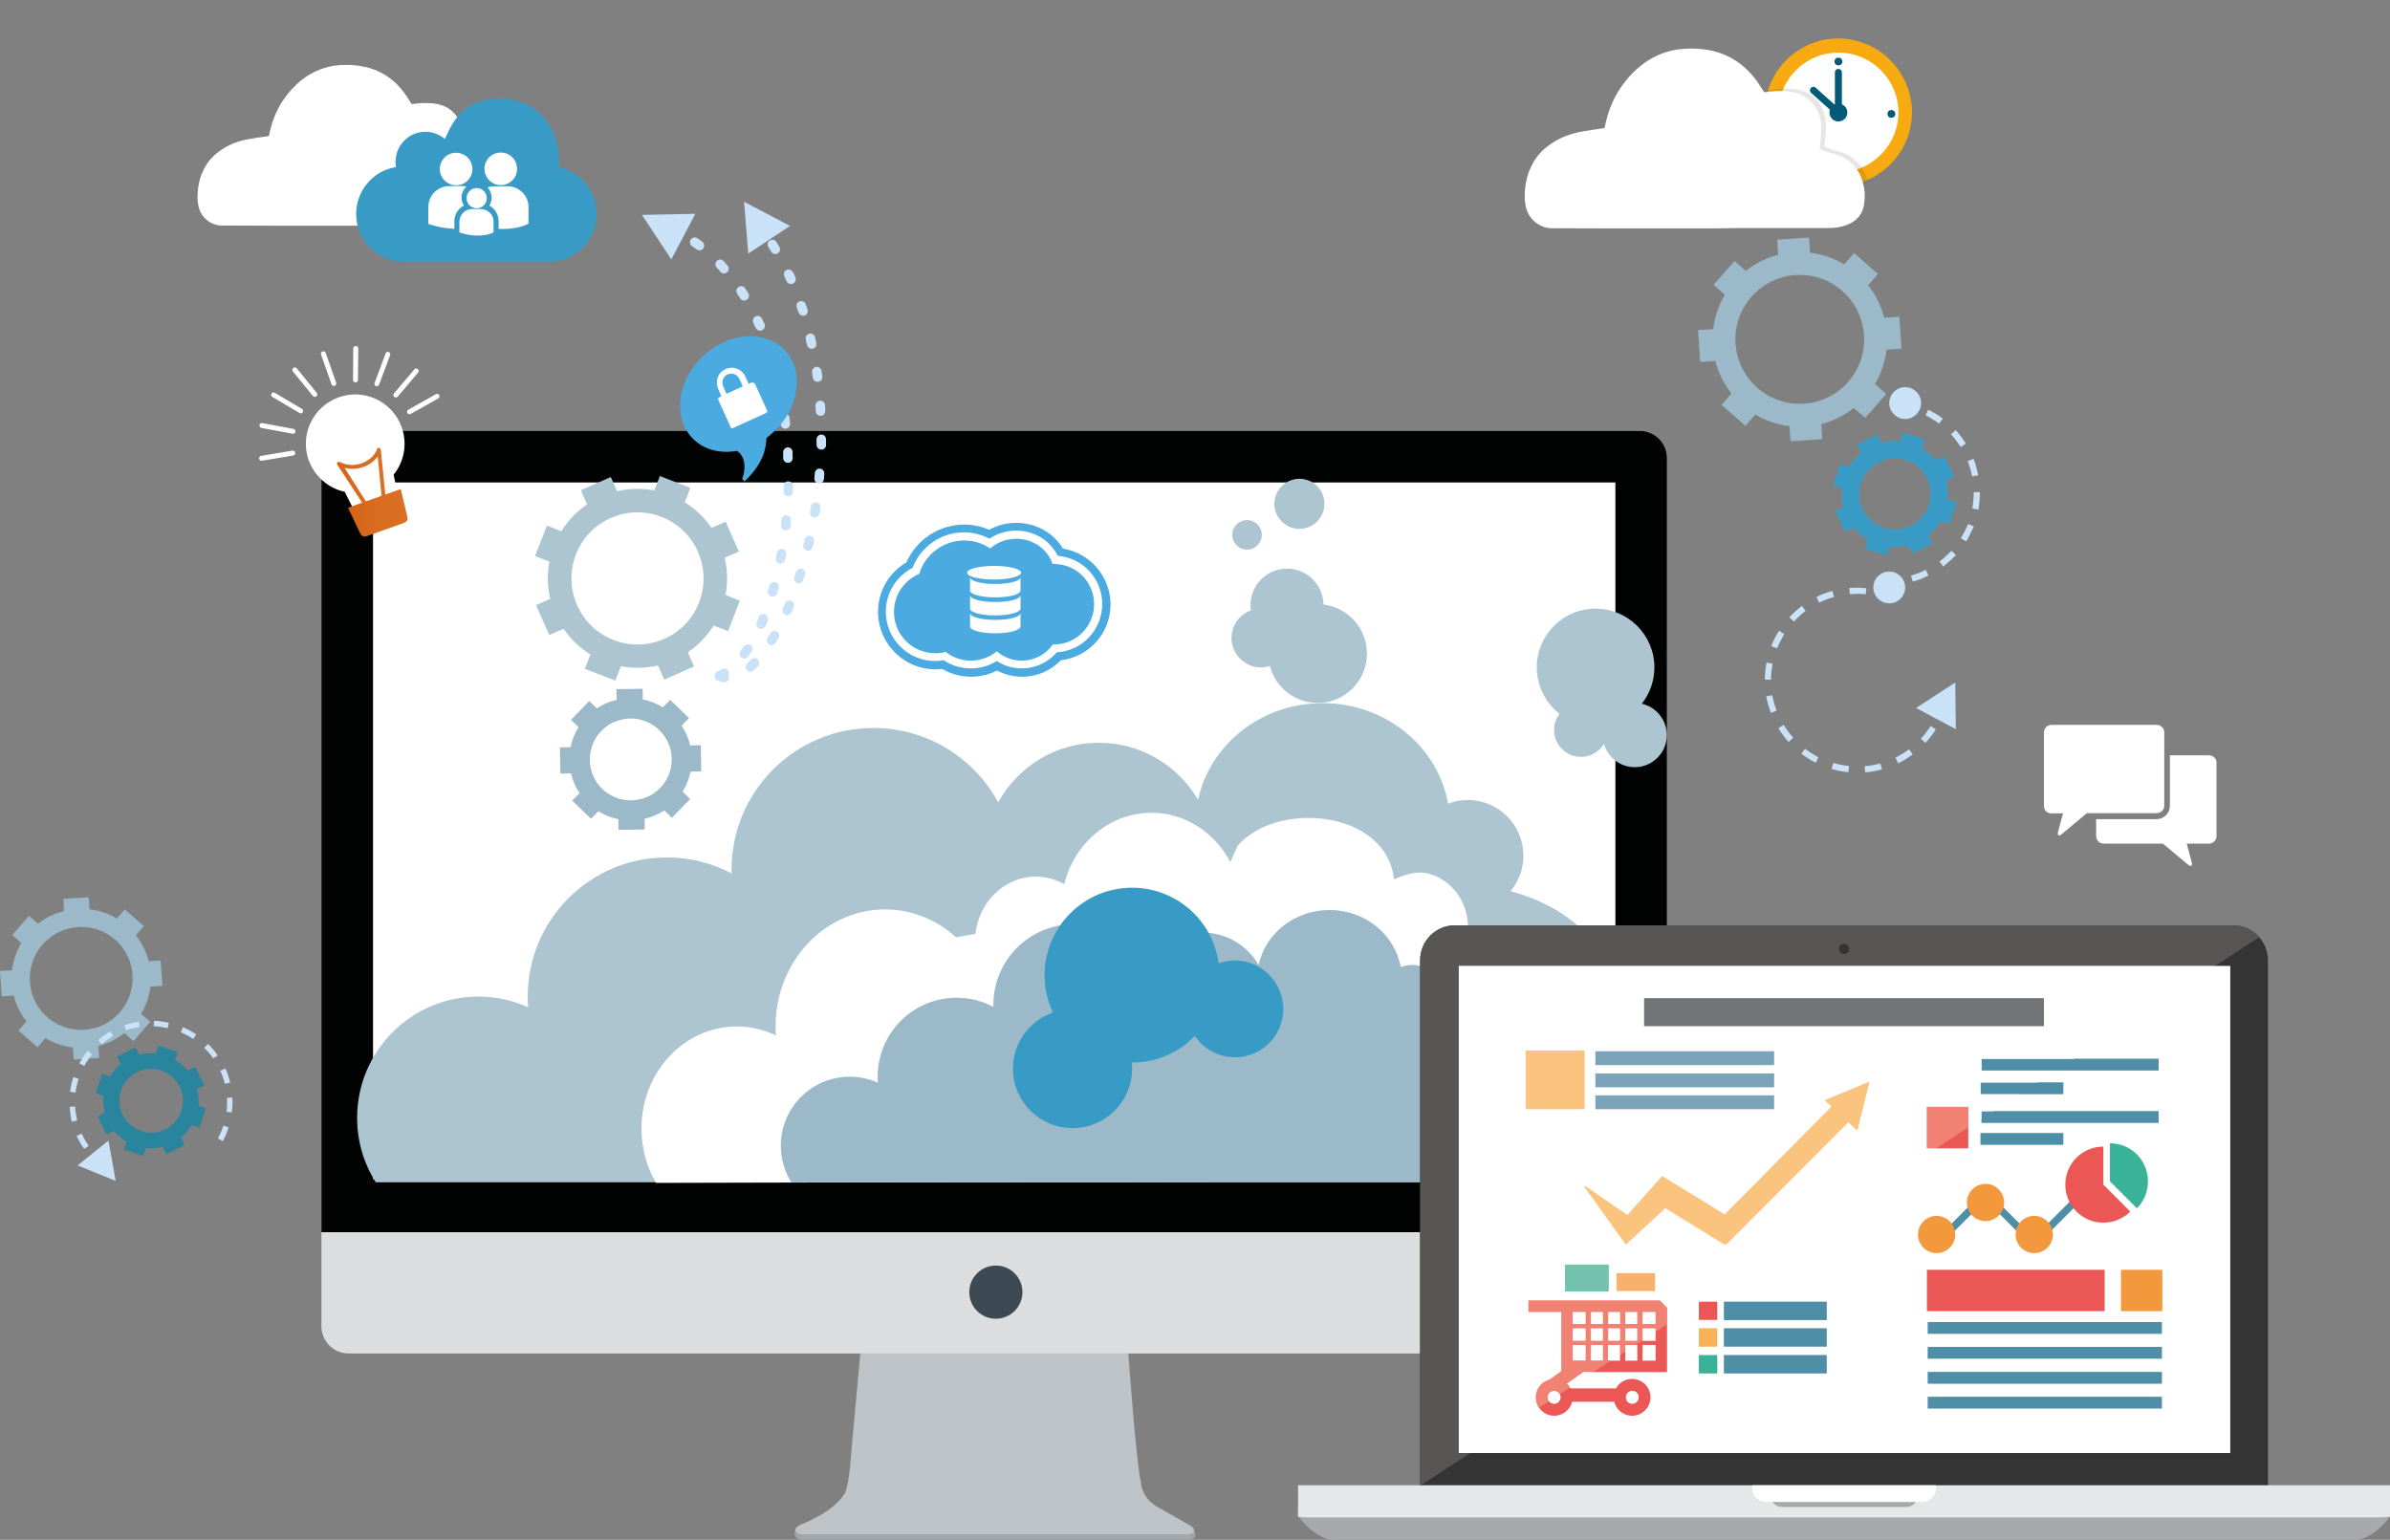 <?xml version="1.0" encoding="utf-8"?>
<!-- Generator: Adobe Illustrator 19.2.0, SVG Export Plug-In . SVG Version: 6.00 Build 0)  -->
<svg version="1.1" id="Layer_1" xmlns="http://www.w3.org/2000/svg" xmlns:xlink="http://www.w3.org/1999/xlink" x="0px" y="0px"
	 viewBox="0 0 1231.4 793.4" style="enable-background:new 0 0 1231.4 793.4;" xml:space="preserve">
<rect x="0" y="0" width="1231.4" height="793.4" fill="#808080" stroke="none"/>
<style type="text/css">
	.st0{fill:#A1A6AA;}
	.st1{fill:#BDC3C7;}
	.st2{fill:#DCDDDE;}
	.st3{fill:#3E4A53;}
	.st4{fill:#010202;}
	.st5{fill:#FFFFFF;}
	.st6{fill:#4BAAE0;}
	.st7{fill:#ADC4D1;}
	.st8{fill:#9CB9C9;}
	.st9{fill:#389BC6;}
	.st10{fill:#343434;}
	.st11{fill:#A7A9AC;}
	.st12{fill:#E6E7E9;}
	.st13{fill:#414142;}
	.st14{fill:#EB5754;}
	.st15{fill:#F9B257;}
	.st16{fill:#38B398;}
	.st17{fill:#4E8EA7;}
	.st18{fill:#F4983D;}
	.st19{fill:#585555;}
	.st20{fill:#727577;}
	.st21{fill:#F08173;}
	.st22{fill:#74C3AE;}
	.st23{fill:#F8B06C;}
	.st24{fill:#FBC47E;}
	.st25{fill:#7BA3B9;}
	.st26{fill:#F8AB11;}
	.st27{fill:#005A78;}
	.st28{opacity:0.1;}
	.st29{fill:#CAE2F7;}
	.st30{fill:#29849D;}
	.st31{fill:url(#SVGID_1_);}
	.st32{fill:url(#SVGID_2_);}
	.st33{fill:#CAE2F7;stroke:#CAE2F7;stroke-width:2;stroke-miterlimit:10;}
</style>
<g>
	<g>
		<g id="Shape_1_copy">
			<g>
				<path class="st0" d="M613.7,786.5l-18.5-8c-7.2-4.8-7.3-11.8-7.3-11.8c-105.2-9.9-149.8-4.8-149.8-4.8c-0.8,11.2-2.7,10-2.7,10
					C429.6,782.1,412,786,412,786c-6.5,6.3,0.9,7.3,0.9,7.3h199.7C619.4,792.7,613.7,786.5,613.7,786.5z"/>
			</g>
		</g>
		<g id="Shape_1">
			<g>
				<path class="st1" d="M613.1,786l-17.9-10.2c-7.2-4.8-7.3-11.8-7.3-11.8c-2.4-8.8-6.6-67.2-6.6-67.2h-138l-5.2,57.1
					c-0.8,11.2-2.7,15.3-2.7,15.3c-5.8,10.2-22.9,16.4-22.9,16.4c-6.4,3.4,0.4,5,0.4,5h199.7C618.3,789.2,613.1,786,613.1,786z"/>
			</g>
		</g>
		<g id="Shape_2">
			<g>
				<path class="st2" d="M844.9,222H179.6c-7.7,0-14,6.3-14,14v447.4c0,7.7,6.3,14,14,14H845c7.7,0,14-6.3,14-14V236
					C858.9,228.3,852.7,222,844.9,222z"/>
			</g>
		</g>
		<g id="Shape_3">
			<g>
				<circle class="st3" cx="513.1" cy="665.8" r="13.7"/>
			</g>
		</g>
		<g id="Shape_2_copy">
			<g>
				<path class="st4" d="M858.9,634.9V236c0-7.7-6.3-14-14-14H179.6c-7.7,0-14,6.3-14,14v398.9H858.9z"/>
			</g>
		</g>
		<g id="Shape_4">
			<g>
				<rect x="192.2" y="248.6" class="st5" width="640.1" height="359"/>
			</g>
		</g>
		<g>
			<g>
				<path class="st6" d="M547.7,282.7c-4.9-8.2-14.1-13.3-24.1-13.3c-4.9,0-9.7,1.2-13.9,3.6c-4.1-1.8-8.5-2.7-13-2.7
					c-12.8,0-24.6,7.8-29.7,19.5c-9.1,5.3-14.6,14.9-14.6,25.5c0,16.3,13.3,29.6,29.6,29.6c1.2,0,2.3-0.1,3.5-0.2
					c4.5,2.6,9.6,4,14.9,4c4.6,0,9.2-1.1,13.3-3.2c4,2.1,8.4,3.2,12.9,3.2c0.3,0,0.5,0,0.8,0c7.3-0.2,14.2-3.3,19.2-8.5
					c14.5-1.7,25.6-14,25.6-28.8C572.1,297,561.5,284.9,547.7,282.7z M544.5,336.1c-4.3,5.1-10.6,8.1-17.4,8.3c-0.2,0-0.5,0-0.7,0
					c-4.6,0-9-1.3-12.8-3.8c-4,2.5-8.6,3.8-13.4,3.8c-5,0-9.8-1.4-14-4.2c-1.4,0.2-2.9,0.4-4.4,0.4c-14,0-25.4-11.4-25.4-25.4
					c0-9.6,5.3-18.2,13.8-22.6c4.1-10.9,14.7-18.3,26.4-18.3c4.7,0,9.2,1.1,13.2,3.3c4-2.7,8.7-4.2,13.7-4.2c9.4,0,17.6,5.1,21.5,13
					c12.8,1,22.9,11.7,22.9,24.8C567.9,324.5,557.6,335.4,544.5,336.1z"/>
				<path class="st6" d="M543.1,290.6c-0.3,0-0.6,0-0.8,0c-2.4-7.5-9.9-13-18.7-13c-5.2,0-9.9,1.9-13.4,5c-3.9-2.7-8.6-4.1-13.5-4.1
					c-10.7,0-20.1,7.2-23.1,17.2c-7.6,3.2-13,10.8-13,19.6c0,11.8,9.5,21.3,21.3,21.3c1.8,0,3.6-0.2,5.3-0.7c3.6,2.8,8.1,4.5,13,4.5
					c5.1,0,9.8-1.8,13.4-4.8c3.6,3.1,8,4.8,12.8,4.8c0.2,0,0.4,0,0.6,0c6.1-0.2,11.6-3.1,15.2-8l0.2-0.3h0.6
					c11.4,0,20.7-9.3,20.7-20.7C563.8,299.9,554.5,290.6,543.1,290.6z M525.8,322.8c0,1.8-5.4,3.5-13,3.5c-7.6,0-13-1.6-13-3.5v-6.9
					c0,1.9,5.4,3.5,13,3.5c7.6,0,13-1.6,13-3.5V322.8z M525.8,313.6c0,1.8-5.4,3.5-13,3.5c-7.6,0-13-1.6-13-3.5v-6.9
					c0,1.9,5.4,3.5,13,3.5c7.6,0,13-1.6,13-3.5V313.6z M525.8,304.3c0,1.9-5.4,3.5-13,3.5c-7.6,0-13-1.6-13-3.5v-6.9
					c0,1.9,5.4,3.5,13,3.5c7.6,0,13-1.6,13-3.5V304.3z M512.2,298.6c-7.7,0-13.9-1.5-13.9-3.5c0-1.9,6.2-3.5,13.9-3.5
					c7.7,0,13.9,1.6,13.9,3.5C526.1,297,519.9,298.6,512.2,298.6z"/>
			</g>
		</g>
	</g>
	<g>
		<g>
			<path class="st7" d="M778.3,459.2c4.1-5,6.6-11.3,6.6-18.3c0-15.8-12.8-28.7-28.7-28.7c-3.6,0-7,0.7-10.1,1.9
				c-5.2-29.4-32.2-51.8-64.6-51.8c-31.7,0-58.2,21.4-64.2,49.8c-10.3-17.5-29.3-29.4-51.1-29.4c-22.4,0-41.8,12.4-51.9,30.7
				c-12.4-22.8-36.5-38.3-64.3-38.3c-40.4,0-73.1,32.7-73.1,73.1c0,0.6,0,1.2,0,1.8c-9.9-5.2-21.3-8.2-33.3-8.2
				c-39.6,0-71.7,32.1-71.7,71.7c0,1.8,0.1,3.7,0.2,5.5c-7.8-3.5-16.5-5.5-25.6-5.5c-34.5,0-62.5,28-62.5,62.5
				c0,12.2,3.5,23.6,9.6,33.2h641.5v-68.5C835.1,540.9,846.5,477.9,778.3,459.2z"/>
			<path class="st5" d="M807,549.2c-8.8-52.8-36.5-52.2-62.4-50.6c7.8-5.3,11-11.2,11.6-17.1c2.1-20.1-14-33.1-26.4-31.8
				c-6.5,0.7-11.5,3.5-11.5,3.5c-0.8-6.8-3.5-13.2-8.4-18.3c-6.3-6.6-14.9-10.6-23.8-12.3c-16.5-3.2-36.7,0.1-48.4,13.1l-3.8,8.5
				c-8-15.2-23.2-25.4-40.6-25.4c-21.6,0-39.7,15.6-45,36.8c-4.4-2.5-9.4-3.9-14.7-3.9c-16,0-29.2,12.9-31,29.5
				c-3.3,0.5-6.6,1.1-10,1.8c-9.8-9-22.6-14.4-36.6-14.4c-31.2,0-56.4,27-56.4,60.3c0,1.6,0.1,3.1,0.2,4.6c-6.1-2.9-13-4.6-20.1-4.6
				c-27.2,0-49.2,23.5-49.2,52.6c0,10.3,2.8,19.9,7.5,28l451.3-1.1C789.3,608.3,814.4,593.9,807,549.2z"/>
			<path class="st7" d="M845.9,362.6c4.1-5.2,6.5-11.6,6.5-18.7c0-16.7-13.6-30.3-30.3-30.3c-16.8,0-30.3,13.6-30.3,30.3
				c0,9.7,4.6,18.3,11.7,23.9c-1.7,2.3-2.8,5.2-2.8,8.3c0,7.7,6.2,13.9,13.9,13.9c5,0,9.4-2.7,11.8-6.7c2,6.9,8.3,12,15.9,12
				c9.1,0,16.5-7.4,16.5-16.5C858.8,370.9,853.3,364.3,845.9,362.6z"/>
			<path class="st7" d="M681.9,311.5c-0.2-10.2-8.5-18.5-18.8-18.5c-10.4,0-18.8,8.4-18.8,18.8c0,0.9,0.1,1.8,0.2,2.7
				c-5.8,2.1-10,7.7-10,14.2c0,8.4,6.8,15.2,15.2,15.2c1.6,0,3.1-0.3,4.6-0.7c2.8,10.9,12.8,19,24.6,19c14,0,25.4-11.4,25.4-25.4
				C704.3,323.8,694.5,313,681.9,311.5z"/>
			<circle class="st7" cx="669.5" cy="259.6" r="12.9"/>
			<circle class="st7" cx="642.5" cy="275.6" r="7.6"/>
			<path class="st8" d="M776.3,558.6c-1.3,0-2.7,0.1-4,0.3c-1.4-11.4-7.8-28.2-32.3-35c2.3-2.8,3.8-6.4,3.8-10.4
				c0-9-7.3-16.3-16.3-16.3c-2,0-4,0.4-5.8,1.1c-3-16.7-18.3-29.4-36.7-29.4c-18,0-33.1,12.2-36.5,28.3c-5.8-10-16.6-16.7-29-16.7
				c-12.7,0-23.8,7.1-29.5,17.5c-7-13-20.8-21.8-36.6-21.8c-23,0-41.6,18.6-41.6,41.6c0,0.4,0,0.7,0,1c-5.7-3-12.1-4.7-18.9-4.7
				c-22.5,0-40.7,18.2-40.7,40.7c0,1,0.1,2.1,0.1,3.1c-4.4-2-9.4-3.1-14.5-3.1c-19.6,0-35.5,15.9-35.5,35.5c0,6.9,2,13.4,5.4,18.9
				h364.5c1.3,0.2,2.7,0.4,4.1,0.4c14.1,0,25.5-11.4,25.5-25.5C801.9,570.1,790.4,558.6,776.3,558.6z"/>
			<path class="st9" d="M636.2,494.9c-2.9,0-5.7,0.5-8.3,1.5c-2.9-22-21.8-39-44.6-39c-24.9,0-45.1,20.2-45.1,45.1
				c0,6.9,1.5,13.4,4.3,19.2c-12,4.2-20.6,15.5-20.6,28.9c0,16.9,13.7,30.7,30.7,30.7c16.9,0,30.7-13.7,30.7-30.7
				c0-1-0.1-2.1-0.2-3.1c0.1,0,0.1,0,0.2,0c12.7,0,24.1-5.2,32.3-13.7c4.5,6.6,12.1,11,20.7,11c13.8,0,24.9-11.2,24.9-24.9
				C661.1,506.1,650,494.9,636.2,494.9z"/>
		</g>
	</g>
</g>
<g>
	<path class="st10" d="M1168.5,765.6c0,9.9-8,18-17.9,18h-401c-9.9,0-17.9-8.1-17.9-18V494.8c0-9.9,8-18,17.9-18h401
		c9.9,0,17.9,8.1,17.9,18V765.6"/>
	<path class="st11" d="M668.8,775.9v4.7v0.7v0.2h0.2c11.1,13.9,19,11.9,21.3,11.9h259.9H1173h41.3c3.9-0.5,9.8-2.7,17.1-11.9h0.1
		v-0.1v-0.8v-4.7L668.8,775.9L668.8,775.9z"/>
	<path class="st12" d="M668.8,765.3v16.2c2.1,0.3,4.3,0.4,6.6,0.4h549.4c2.3,0,4.5-0.2,6.6-0.4v-16.2H668.8"/>
	<polyline class="st5" points="1149.1,748.7 751.6,748.7 751.6,497.7 1149.1,497.7 1149.1,748.7 	"/>
	<path class="st11" d="M912.5,769.7c-0.1,0.4-0.1,0.8-0.1,1.2c0,3.1,2.5,5.6,5.7,5.6h64.2c3.1,0,5.7-2.5,5.7-5.6
		c0-0.4-0.1-0.8-0.1-1.2H912.5z"/>
	<path class="st5" d="M902.9,765.3c-0.1,0.5-0.2,1-0.2,1.5c0,3.9,3.2,7.1,7.1,7.1h80.6c3.9,0,7.1-3.2,7.1-7.1c0-0.5-0.1-1-0.2-1.5
		H902.9z"/>
	<polyline class="st13" points="1053.1,528.7 847.1,528.7 847.1,514.4 1053.1,514.4 1053.1,528.7 	"/>
	<polyline class="st14" points="884.8,680.1 875.3,680.1 875.3,670.7 884.8,670.7 884.8,680.1 	"/>
	<rect x="875.3" y="684.4" class="st15" width="9.5" height="9.5"/>
	<rect x="875.3" y="698.2" class="st16" width="9.5" height="9.5"/>
	<rect x="888.2" y="670.7" class="st17" width="53" height="9.5"/>
	<rect x="888.2" y="684.4" class="st17" width="53" height="9.5"/>
	<rect x="888.2" y="698.2" class="st17" width="53" height="9.5"/>
	<path class="st14" d="M855.2,670.1H853h-42.6h-5.9h-17v5.9h17v25.1v5.2v0.2l-5.9,4.2v0.1c-4.2,1-7.3,4.8-7.3,9.2
		c0,5.2,4.3,9.5,9.5,9.5c4.4,0,8.2-3.1,9.2-7.2h21.7c1,4.1,4.8,7.2,9.2,7.2c5.2,0,9.5-4.3,9.5-9.5s-4.3-9.5-9.5-9.5
		c-3.6,0-6.7,2-8.3,4.9h-23.5c-0.5-0.9-1.2-1.7-1.9-2.4l8.3-5.9V707h43.4v-0.7v-5.2V676v-2.2L855.2,670.1 M800.8,723.2
		c-1.8,0-3.2-1.4-3.2-3.2s1.4-3.2,3.2-3.2s3.2,1.4,3.2,3.2S802.6,723.2,800.8,723.2 M841,716.8c1.8,0,3.2,1.4,3.2,3.2
		s-1.4,3.2-3.2,3.2s-3.2-1.4-3.2-3.2C837.8,718.3,839.2,716.8,841,716.8 M817,701.1h-6.7V693h6.7V701.1 M817,690.9h-6.7v-6.5h6.7
		V690.9 M817,682.3h-6.7V676h6.7V682.3 M825.9,701.1h-6.2V693h6.2V701.1 M825.9,690.9h-6.2v-6.5h6.2V690.9 M825.9,682.3h-6.2V676
		h6.2V682.3 M834.7,701.1h-6.2V693h6.2V701.1 M834.7,690.9h-6.2v-6.5h6.2V690.9 M834.7,682.3h-6.2V676h6.2V682.3 M843.6,701.1h-6.2
		V693h6.2V701.1 M843.6,690.9h-6.2v-6.5h6.2V690.9 M843.6,682.3h-6.2V676h6.2V682.3 M853,701.1h-6.7V693h6.7V701.1 M853,690.9h-6.7
		v-6.5h6.7V690.9 M853,682.3h-6.7V676h6.7V682.3"/>
	<polyline class="st16" points="828.8,665.4 806.4,665.4 806.4,651.6 828.8,651.6 828.8,665.4 	"/>
	<polyline class="st18" points="852.7,665.2 833,665.2 833,656 852.7,656 852.7,665.2 	"/>
	<path class="st5" d="M804,720c0,1.8-1.5,3.3-3.3,3.3s-3.3-1.5-3.3-3.3s1.5-3.3,3.3-3.3C802.5,716.8,804,718.2,804,720"/>
	<circle class="st5" cx="841" cy="720" r="3.3"/>
	<polyline class="st17" points="1112.2,551.6 1020.9,551.6 1020.9,545.5 1112.2,545.5 1112.2,551.6 	"/>
	<polyline class="st17" points="1112.2,578.6 1020.9,578.6 1020.9,572.5 1112.2,572.5 1112.2,578.6 	"/>
	<rect x="993.2" y="681.2" class="st17" width="120.7" height="6.1"/>
	<rect x="993.2" y="694" class="st17" width="120.7" height="6.1"/>
	<rect x="993.2" y="706.9" class="st17" width="120.7" height="6.1"/>
	<rect x="993.2" y="719.7" class="st17" width="120.7" height="6.1"/>
	<polyline class="st17" points="1063.1,563.8 1020.4,563.8 1020.4,557.7 1063.1,557.7 1063.1,563.8 	"/>
	<rect x="1020.4" y="583.8" class="st17" width="42.7" height="6.1"/>
	
		<rect x="997.8" y="626.9" transform="matrix(0.707 -0.707 0.707 0.707 -148.759 898.314)" class="st17" width="24.8" height="3.8"/>
	
		<rect x="1047.3" y="626.8" transform="matrix(0.707 -0.707 0.707 0.707 -134.178 933.448)" class="st17" width="24.8" height="3.8"/>
	
		<rect x="1034.4" y="616.3" transform="matrix(0.707 -0.707 0.707 0.707 -141.02 916.896)" class="st17" width="3.8" height="24.8"/>
	<polyline class="st14" points="1014.1,591.7 992.8,591.7 992.8,570.3 1014.1,570.3 1014.1,591.7 	"/>
	<rect x="992.8" y="654.3" class="st14" width="91.6" height="21.3"/>
	<rect x="1092.8" y="654.3" class="st18" width="21.3" height="21.3"/>
	<circle class="st18" cx="997.8" cy="636.1" r="9.6"/>
	<circle class="st18" cx="1023" cy="619.6" r="9.6"/>
	<circle class="st18" cx="1048.1" cy="636.1" r="9.6"/>
	<path class="st14" d="M1083.7,590.8c-10.8,0-19.6,8.8-19.6,19.6s8.8,19.6,19.6,19.6c5.4,0,10.3-2.2,13.9-5.7l-13.9-13.9V590.8z"/>
	<path class="st16" d="M1087.1,589.1v19.6l13.9,13.9c3.5-3.5,5.7-8.4,5.7-13.9C1106.7,597.8,1098,589.1,1087.1,589.1z"/>
	<polyline class="st15" points="963.1,557.7 962.8,557.5 940.2,566.9 943.7,570.2 888.6,625.8 856.6,606.1 856.6,606.1 856.4,606 
		838.5,626.1 816.7,611.1 816.3,611.4 837.7,641.3 838.3,640.7 858,622.5 888.7,641.4 888.9,641 889.2,641.4 952.3,578.2 
		956.9,582.5 963.1,557.7 	"/>
	<polyline class="st17" points="914,548.8 822,548.8 822,541.7 914,541.7 914,548.8 	"/>
	<polyline class="st17" points="914,560.2 822,560.2 822,553.1 914,553.1 914,560.2 	"/>
	<polyline class="st17" points="914,571.5 822,571.5 822,564.4 914,564.4 914,571.5 	"/>
	<polyline class="st15" points="816.4,571.5 786.1,571.5 786.1,541.3 816.4,541.3 816.4,571.5 	"/>
	<path class="st19" d="M950.1,491.6c-1.5,0-2.6-1.2-2.6-2.6c0-1.5,1.1-2.7,2.6-2.7c1.4,0,2.6,1.2,2.6,2.7
		C952.8,490.4,951.6,491.6,950.1,491.6 M1150.6,476.8h-71.9h-32.6H749.6c-9.9,0-17.9,8.1-17.9,18v270.5h0.4l25.4-16.6h-5.9v-251
		h389.7l22.7-14.8c-3.2-3.6-7.8-6-13-6.1l0,0c0,0,0,0-0.1,0l0,0c0,0,0,0-0.1,0l0,0l0,0l0,0l0,0l0,0
		C1150.7,476.8,1150.7,476.8,1150.6,476.8C1150.7,476.8,1150.7,476.8,1150.6,476.8L1150.6,476.8L1150.6,476.8"/>
	<path class="st5" d="M802.4,717.2c0.5,0.3,0.9,0.8,1.2,1.3l0,0C803.4,718,802.9,717.5,802.4,717.2 M821.2,707.1h-5.7v0.1l-8.3,5.9
		c0.7,0.6,1.2,1.3,1.7,2.1L821.2,707.1 M817,693h-6.7v8.1h6.7V693 M825.9,693h-6.2v8.1h6.2V693 M834.7,693h-6.2v8.1h1.7l4.5-2.9V693
		 M842.7,693h-5.2v3.4L842.7,693 M817,684.4h-6.7v6.5h6.7V684.4 M825.9,684.4h-6.2v6.5h6.2V684.4 M834.7,684.4h-6.2v6.5h6.2V684.4
		 M843.6,684.4h-6.2v6.5h6.2V684.4 M853,684.4h-6.7v6.2l6.7-4.4V684.4 M817,676h-6.7v6.3h6.7V676 M825.9,676h-6.2v6.3h6.2V676
		 M834.7,676h-6.2v6.3h6.2V676 M843.6,676h-6.2v6.3h6.2V676 M853,676h-6.7v6.3h6.7V676 M833,665.2V656h19.7v9.1H833 M806.4,665.4
		v-13.8h22.4v13.8H806.4 M822,571.5v-7.1h92v7.1H822 M888.6,625.8l55.1-55.6l-3.5-3.3l22.7-9.4l0.3,0.2l-6.2,24.8l-4.6-4.3
		l-63.1,63.1l-0.3-0.4l-0.2,0.4L858,622.5l-19.7,18.2l-0.7,0.7l-21.3-29.9l0.3-0.3l21.8,15l18-20.1l0.1,0.1l0,0L888.6,625.8
		 M822,560.2v-7.1h92v7.1H822 M992.8,563.8v-21.3h21.3v21.3H992.8 M822,548.8v-7.1h92v7.1H822 M786.1,571.5v-30.2h30.2v30.2H786.1
		 M847.1,528.7v-14.3h206v14.3H847.1 M1141.4,497.7H751.6v251h5.9l35.5-23.2c-1.1-1.5-1.7-3.4-1.7-5.4c0-4.5,3.1-8.2,7.3-9.2v-0.1
		l5.9-4.2v-0.2v-5.2V676h-17v-5.9h17h5.9H853h2.2l3.7,3.7v2.2v6.4l16.4-10.7v-1h1.5l120.8-79h-4.9v-21.3h21.3V581l6.8-4.4v-4h6.1
		l13.3-8.7h-19.8v-6.1h29.2l9.3-6.1h-38v-6.1h47.4L1141.4,497.7"/>
	<polyline class="st20" points="1053.1,514.4 847.1,514.4 847.1,528.7 1053.1,528.7 1053.1,514.4 	"/>
	<polyline class="st21" points="876.8,670.7 875.3,670.7 875.3,671.7 876.8,670.7 	"/>
	<path class="st21" d="M810.3,701.1V693h6.7v8.1H810.3 M819.7,701.1V693h6.2v8.1H819.7 M810.3,690.9v-6.5h6.7v6.5H810.3
		 M819.7,690.9v-6.5h6.2v6.5H819.7 M828.6,690.9v-6.5h6.2v6.5H828.6 M837.4,690.9v-6.5h6.2v6.5H837.4 M810.3,682.3V676h6.7v6.3
		H810.3 M819.7,682.3V676h6.2v6.3H819.7 M828.6,682.3V676h6.2v6.3H828.6 M837.4,682.3V676h6.2v6.3H837.4 M846.3,682.3V676h6.7v6.3
		H846.3 M855.2,670.1H853h-42.6h-5.9h-17v5.9h17v25.1v5.2v0.2l-5.9,4.2v0.1c-4.2,1-7.3,4.8-7.3,9.2c0,2,0.6,3.9,1.7,5.4l5.1-3.4
		c-0.5-0.6-0.7-1.3-0.7-2.1c0-1.8,1.5-3.3,3.3-3.3c0.6,0,1.2,0.2,1.7,0.5s1,0.7,1.2,1.3l5.3-3.5c-0.5-0.8-1-1.4-1.7-2.1l8.3-5.9
		v-0.1h5.7l9-5.9h-1.7V693h6.2v5.2l2.7-1.8V693h5.2l3.7-2.4v-6.2h6.7v1.9l5.9-3.9V676v-2.2L855.2,670.1"/>
	<polyline class="st22" points="828.8,651.6 806.4,651.6 806.4,665.4 828.8,665.4 828.8,651.6 	"/>
	<polyline class="st23" points="852.7,656 833,656 833,665.2 852.7,665.2 852.7,656 	"/>
	<path class="st5" d="M800.7,716.8c-1.8,0-3.3,1.5-3.3,3.3c0,0.8,0.3,1.5,0.7,2.1l5.5-3.6c-0.3-0.5-0.7-1-1.2-1.3
		C801.9,716.9,801.3,716.8,800.7,716.8"/>
	<polyline class="st21" points="1014.1,570.3 992.8,570.3 992.8,591.7 997.6,591.7 1014.1,580.9 1014.1,570.3 	"/>
	<polyline class="st24" points="962.8,557.5 940.2,566.9 943.7,570.2 888.6,625.8 856.6,606.1 856.6,606.1 856.4,606 838.5,626.1 
		816.7,611.1 816.3,611.4 837.7,641.3 838.3,640.7 858,622.5 888.7,641.4 888.9,641 889.2,641.4 952.3,578.2 956.9,582.5 
		963.1,557.7 962.8,557.5 	"/>
	<polyline class="st25" points="914,541.7 822,541.7 822,548.8 914,548.8 914,541.7 	"/>
	<polyline class="st25" points="914,553.1 822,553.1 822,560.2 914,560.2 914,553.1 	"/>
	<polyline class="st25" points="914,564.4 822,564.4 822,571.5 914,571.5 914,564.4 	"/>
	<polyline class="st24" points="816.4,541.3 786.1,541.3 786.1,571.5 816.4,571.5 816.4,541.3 	"/>
</g>
<g>
	<g>
		<path class="st8" d="M979.7,179.6l-1.1-16.4l-7.8,0.5c-1.6-6.2-4.4-11.9-8.3-16.7l5.1-5.8l-12.3-10.8l-5.1,5.8
			c-3.9-2.3-8.2-4.1-12.7-5.1c-1.6-0.4-3.3-0.7-4.9-0.9l-0.5-7.8l-16.4,1.1l0.5,7.8c-6.2,1.6-11.9,4.4-16.7,8.3l-5.8-5.1l-10.8,12.3
			l5.8,5.1c-3.2,5.3-5.2,11.3-6,17.7l-7.8,0.5l1.1,16.4l7.8-0.5c1.6,6.2,4.4,11.9,8.3,16.7l-5.1,5.9l12.3,10.8l5.1-5.8
			c3.9,2.3,8.2,4.1,12.7,5.1c1.6,0.4,3.3,0.7,4.9,0.9l0.5,7.8l16.4-1.1l-0.5-7.8c6.2-1.6,11.9-4.4,16.7-8.3l5.9,5.1l10.8-12.3
			l-5.8-5.1c3.2-5.3,5.2-11.3,6-17.7L979.7,179.6z M929.5,208c-3.3,0.2-6.6-0.1-9.7-0.8c-13.9-3.2-24.6-15.2-25.6-30.2
			c-1.2-18.3,12.7-34.1,30.9-35.3c3.4-0.2,6.6,0.1,9.7,0.8c13.9,3.2,24.6,15.2,25.6,30.2C961.6,191,947.8,206.8,929.5,208z"/>
		<path class="st9" d="M1003.5,257.3c0.3-3.2,0.1-6.4-0.7-9.6l4.2-2.1l-5.3-10.5l-4.2,2.1c-2-2.5-4.5-4.6-7.3-6.2l1.5-4.5l-8.2-2.7
			l-3-1l-1.5,4.5c-3.2-0.3-6.5-0.1-9.6,0.7l-2.1-4.2l-10.5,5.3l2.1,4.2c-2.5,2-4.6,4.5-6.2,7.3l-4.5-1.5l-3.7,11.1l4.5,1.5
			c-0.3,3.2-0.1,6.4,0.7,9.6l-4.2,2.1l5.3,10.5l4.2-2.1c2,2.5,4.5,4.6,7.3,6.3l-1.5,4.5l8.2,2.7l3,1l1.5-4.5
			c3.2,0.3,6.5,0.1,9.6-0.7l2.1,4.2l10.5-5.3l-2.1-4.2c2.5-2,4.6-4.5,6.3-7.3l4.5,1.5l3.7-11.1L1003.5,257.3z M984.6,270.9
			c-2.2,1.1-4.6,1.8-7.1,1.9c-1.8,0.1-3.6,0-5.4-0.4c-5.2-1.2-9.7-4.7-12.2-9.6c-4.6-9-0.9-20.1,8.1-24.6c2.2-1.1,4.6-1.8,7.1-1.9
			c1.8-0.1,3.6,0,5.4,0.4c5.2,1.2,9.7,4.7,12.2,9.6C997.2,255.3,993.6,266.3,984.6,270.9z"/>
	</g>
	<g>
		<path class="st26" d="M985.1,57.9c0,15.6-9.5,29-22.9,34.8c-4.6,2-9.7,3.1-15,3.1c-20.9,0-38-17.1-38-38c0-4.2,0.7-8.2,2-12
			c5-15.1,19.3-26,36-26C968.1,20,985.1,37,985.1,57.9z"/>
		<path class="st5" d="M947.2,88.8c17,0,30.9-13.9,30.9-30.9s-13.9-30.8-30.9-30.8S916.3,40.9,916.3,58S930.2,88.8,947.2,88.8z"/>
		<path class="st27" d="M947.2,35.5L947.2,35.5c1,0,1.8,0.8,1.8,1.8v18.9c0,1-0.8,1.8-1.8,1.8l0,0c-1,0-1.8-0.8-1.8-1.8v-19
			C945.4,36.3,946.2,35.5,947.2,35.5z"/>
		<path class="st27" d="M933,45.3L933,45.3c0.6-0.7,1.8-0.8,2.5-0.1L947,55.5c0.7,0.6,0.8,1.8,0.1,2.5l0,0c-0.6,0.7-1.8,0.8-2.5,0.1
			l-11.5-10.3C932.4,47.2,932.4,46,933,45.3z"/>
		<circle class="st27" cx="947.2" cy="31.7" r="2"/>
		<circle class="st27" cx="974.5" cy="58.7" r="2"/>
		<circle class="st27" cx="947.5" cy="86" r="2"/>
		<circle class="st27" cx="920.2" cy="59" r="2"/>
		<circle class="st27" cx="947.2" cy="58" r="4.6"/>
	</g>
	<g id="nube_2_" class="st28">
		<g>
			<path d="M962.2,92.8c-4.6,2-9.7,3.1-15,3.1c-20.9,0-38-17.1-38-38c0-4.2,0.7-8.2,2-12c0.2,0.3,0.4,0.3,0.8,0.3
				c2.3-0.3,4.6-0.6,6.9-0.6c1.3,0,2.5,0,3.8,0.1c4.3,0.3,8.4,1.5,11.8,4.4c4,3.5,6,8,6.2,13.4c0.2,3.7-0.2,7.4-0.7,11.1
				c-0.1,0.5,0.1,0.8,0.5,1c1.7,1.1,3.5,1.7,5.5,2.1c3.8,0.8,7.2,2.3,10.1,5c1.2,1.1,2.3,2.3,3.2,3.6
				C960.6,88.3,961.6,90.5,962.2,92.8z"/>
		</g>
	</g>
	<g id="nube_1_">
		<g>
			<path class="st5" d="M871.1,117.7c-13.7,0-27.3,0-41,0c-10.2,0-20.4-0.1-30.6-0.1c-5.9,0-11.4-4.2-13.1-10.1
				c-0.7-2.5-0.9-5.1-0.8-7.7c0.2-6,1.7-11.6,4.8-16.8c2.6-4.2,6.1-7.3,10.1-9.8c4.5-2.8,9.4-4.5,14.5-5.4c3.7-0.7,7.4-1.2,11.1-1.7
				c0.6-0.1,0.7-0.3,0.8-0.8c2.2-11.7,7.6-21.5,16.1-29.4c5.2-4.8,11.2-8.1,18.1-9.8c4.3-1,8.7-1.2,13.2-1
				c5.2,0.3,10.3,1.3,15.1,3.5c6.9,3.1,12.4,8.1,16.7,14.5c0.9,1.3,1.7,2.6,2.6,4c0.2,0.4,0.4,0.5,0.9,0.4c3.6-0.5,7.1-0.8,10.7-0.5
				c4.3,0.3,8.4,1.5,11.8,4.4c4,3.5,6,8,6.2,13.3c0.2,3.7-0.2,7.4-0.7,11.1c-0.1,0.5,0.1,0.8,0.5,1c1.7,1.1,3.5,1.7,5.5,2.1
				c3.8,0.8,7.2,2.3,10.1,5c3.9,3.5,6,8.1,6.8,13.4c0.5,2.9,0.3,5.9-0.2,8.8c-0.9,4.4-3.5,7.3-7.2,9.1c-3.6,1.8-7.5,2.3-11.5,2.3
				c-14.8,0-29.6,0-44.3,0C888.5,117.7,879.8,117.7,871.1,117.7L871.1,117.7z"/>
		</g>
	</g>
	<path class="st29" d="M985.5,299.7l-0.9-3.1c2.6-0.7,5.2-1.7,7.6-3l1.4,2.9C991.1,297.9,988.3,298.9,985.5,299.7z M1001.2,291.9
		l-1.9-2.6c2.2-1.6,4.2-3.5,6.1-5.5l2.4,2.2C1005.7,288.1,1003.5,290.1,1001.2,291.9z M1013,279l-2.7-1.7c1.4-2.3,2.7-4.8,3.7-7.3
		l3,1.2C1015.8,273.8,1014.5,276.5,1013,279z M1019.3,262.6l-3.1-0.6c0.5-2.7,0.7-5.4,0.7-8.2v-0.2h3.2v0.2
		C1020.1,256.8,1019.8,259.8,1019.3,262.6z M1016.1,245.5c-0.5-2.7-1.3-5.3-2.3-7.9l3-1.2c1.1,2.7,1.9,5.6,2.4,8.5L1016.1,245.5z
		 M1010.2,230.3c-1.5-2.3-3.1-4.5-5-6.5l2.4-2.2c2,2.2,3.8,4.5,5.3,7L1010.2,230.3z M999.1,218.3c-2.2-1.6-4.5-3.1-7-4.3l1.4-2.9
		c2.6,1.3,5.1,2.8,7.5,4.6L999.1,218.3z M989.8,207.7c0,4.5-3.7,8.2-8.2,8.2s-8.2-3.7-8.2-8.2s3.7-8.2,8.2-8.2
		S989.8,203.1,989.8,207.7z M981.6,302.7c0,4.5-3.7,8.2-8.2,8.2s-8.2-3.7-8.2-8.2s3.7-8.2,8.2-8.2
		C977.9,294.5,981.6,298.2,981.6,302.7z"/>
	<path class="st29" d="M981.8,391.2c-1.2,0.8-2.5,1.5-3.8,2.1l-1.4-2.9c2.4-1.2,4.8-2.7,7-4.3l1.9,2.6
		C984.3,389.6,983,390.4,981.8,391.2z M969.7,396.4c-2.8,0.8-5.7,1.3-8.7,1.6l-0.3-3.2c2.7-0.2,5.4-0.7,8.1-1.4L969.7,396.4z
		 M992,382.8l-2.3-2.2c1.9-2,3.5-4.2,5-6.5l2.7,1.7C995.8,378.3,994,380.7,992,382.8z M952.3,397.9c-2.9-0.3-5.8-0.9-8.6-1.7
		l0.9-3.1c2.6,0.8,5.3,1.3,8.1,1.6L952.3,397.9z M935.5,393c-2.6-1.3-5.1-2.9-7.4-4.7l1.9-2.5c2.2,1.7,4.5,3.1,6.9,4.4L935.5,393z
		 M921.5,382.3c-1.9-2.2-3.7-4.5-5.2-7.1l2.7-1.7c1.4,2.3,3.1,4.6,4.9,6.6L921.5,382.3z M915.4,366.2l-3,1.1c-1-2.7-1.8-5.6-2.4-8.5
		l3.1-0.6C913.7,361,914.4,363.7,915.4,366.2z M912.5,350.2h-3.2c0-2.9,0.3-5.9,0.9-8.8l3.1,0.6
		C912.8,344.7,912.5,347.4,912.5,350.2z M915.6,334.1l-3-1.2c1.1-2.7,2.4-5.4,4-7.9l2.7,1.7C917.9,329.1,916.6,331.6,915.6,334.1z
		 M961.3,306.2c-2.7-0.3-5.5-0.3-8.2,0l-0.3-3.2c2.9-0.3,5.9-0.2,8.8,0.1L961.3,306.2z M924.3,320.3l-2.4-2.2c2-2.2,4.2-4.1,6.5-5.9
		l1.9,2.6C928.2,316.4,926.1,318.3,924.3,320.3z M945,307.6c-2.6,0.7-5.2,1.7-7.7,2.9l-1.4-2.9c2.6-1.3,5.4-2.4,8.2-3.1L945,307.6z
		 M1007.7,375.7l-0.3-24l-20.2,13.1L1007.7,375.7z"/>
</g>
<g>
	<path class="st5" d="M1138.1,389.2H1118v26c0,3.8-3.1,6.9-6.9,6.9H1080v8.7c0,2.2,1.8,3.9,3.9,3.9h30.5l12.8,10.7
		c1.7,1.4,2.6,0.8,2-1.3l-2.5-9.3c0,0,0,0,0-0.1h11.4c2.2,0,3.9-1.8,3.9-3.9v-37.7C1142.1,390.9,1140.3,389.2,1138.1,389.2z"/>
	<path class="st5" d="M1056.9,419.1h6c0,0,0,0,0,0.1l-2.5,9.3c-0.4,1.3-0.1,2,0.5,2c0.4,0,0.9-0.2,1.5-0.8l12.8-10.7h4.9h31.1
		c2.2,0,3.9-1.8,3.9-3.9v-26v-11.7c0-2.2-1.8-3.9-3.9-3.9H1057c-2.2,0-3.9,1.8-3.9,3.9v37.7C1053,417.4,1054.7,419.1,1056.9,419.1z"
		/>
</g>
<g>
	<g>
		<path class="st8" d="M83.7,508l-0.9-13.1l-6.2,0.4c-1.3-5-3.5-9.5-6.6-13.4l4.1-4.7l-9.8-8.6l-4.1,4.7c-3.1-1.9-6.5-3.3-10.2-4.1
			c-1.3-0.3-2.6-0.5-3.9-0.7l-0.4-6.2l-13.1,0.9l0.4,6.2c-5,1.3-9.5,3.5-13.4,6.6l-4.7-4.1l-8.6,9.9l4.7,4.1
			c-2.5,4.2-4.2,9-4.8,14.1L0,500.3l0.9,13.1l6.2-0.4c1.3,5,3.5,9.5,6.6,13.4L9.5,531l9.8,8.6l4.1-4.7c3.1,1.9,6.5,3.3,10.2,4.1
			c1.3,0.3,2.6,0.5,3.9,0.7L38,546l13.1-0.9l-0.4-6.2c5-1.3,9.5-3.5,13.4-6.6l4.7,4.1l8.6-9.9l-4.7-4.1c2.5-4.2,4.2-9,4.8-14.1
			L83.7,508z M43.6,530.6c-2.7,0.2-5.3-0.1-7.8-0.6c-11.1-2.6-19.6-12.1-20.4-24.1c-1-14.6,10.1-27.2,24.7-28.2
			c2.7-0.2,5.3,0.1,7.8,0.6c11.1,2.6,19.6,12.1,20.4,24.1C69.2,517,58.2,529.6,43.6,530.6z"/>
		<path class="st30" d="M102.2,569.7c0.3-2.9,0.1-5.8-0.7-8.6l3.8-1.9l-4.7-9.4l-3.8,1.9c-1.8-2.2-4-4.1-6.5-5.6l1.3-4l-7.3-2.4
			l-2.7-0.9l-1.3,4c-2.9-0.3-5.8-0.1-8.6,0.7l-1.9-3.8l-9.4,4.7l1.9,3.8c-2.2,1.8-4.1,4-5.6,6.5l-4-1.3l-3.3,10l4,1.3
			c-0.3,2.9-0.1,5.8,0.6,8.6l-3.8,1.9l4.7,9.4l3.8-1.9c1.8,2.3,4,4.1,6.5,5.6l-1.3,4l7.3,2.4l2.7,0.9l1.3-4c2.9,0.3,5.8,0.1,8.6-0.7
			l1.9,3.8l9.4-4.7l-1.9-3.8c2.3-1.8,4.1-4,5.6-6.5l4,1.3l3.3-10L102.2,569.7z M85.3,581.9c-2,1-4.1,1.6-6.3,1.7
			c-1.6,0.1-3.3,0-4.8-0.4c-4.6-1.1-8.7-4.2-10.9-8.6c-4.1-8.1-0.8-18,7.2-22.1c2-1,4.1-1.6,6.3-1.7c1.6-0.1,3.3,0,4.8,0.4
			c4.6,1.1,8.7,4.2,10.9,8.6C96.6,567.9,93.3,577.8,85.3,581.9z"/>
	</g>
	<path class="st29" d="M36.3,574.1c-0.2-1.3-0.3-2.5-0.4-3.8l2.8-0.2c0.1,2.4,0.5,4.8,1.1,7.2L37,578
		C36.7,576.7,36.4,575.4,36.3,574.1z M36.1,562.6c0.3-2.6,0.9-5.1,1.7-7.6l2.7,0.9c-0.7,2.3-1.3,4.7-1.6,7.1L36.1,562.6z
		 M39.5,585.3l2.6-1.2c1,2.2,2.2,4.3,3.6,6.3l-2.3,1.6C41.9,589.9,40.6,587.7,39.5,585.3z M40.9,547.9c1.2-2.3,2.7-4.4,4.3-6.4
		l2.2,1.8c-1.5,1.9-2.9,3.9-4,6L40.9,547.9z M50.6,535.9c2-1.7,4.1-3.2,6.3-4.5l1.4,2.4c-2.1,1.2-4.1,2.6-5.9,4.2L50.6,535.9z
		 M64,528.3c2.4-0.8,5-1.5,7.5-1.9l0.4,2.8c-2.4,0.4-4.8,0.9-7,1.7L64,528.3z M79.2,528.8l0.1-2.8c2.6,0.1,5.2,0.4,7.7,1l-0.6,2.8
		C84,529.2,81.6,528.9,79.2,528.8z M93.2,531.9l1.1-2.6c2.4,1,4.7,2.3,6.8,3.7l-1.6,2.3C97.6,534,95.4,532.9,93.2,531.9z
		 M105.2,539.9l2-2c1.8,1.8,3.5,3.8,5,5.9l-2.3,1.6C108.5,543.4,106.9,541.6,105.2,539.9z M112.3,586.6c1.1-2.1,2.1-4.4,2.8-6.6
		l2.7,0.9c-0.8,2.5-1.8,4.9-3,7.1L112.3,586.6z M113.5,551.7l2.6-1.2c1.1,2.3,1.9,4.8,2.5,7.3l-2.7,0.7
		C115.3,556.2,114.5,553.9,113.5,551.7z M116.7,572.9c0.3-2.4,0.4-4.8,0.2-7.2l2.8-0.2c0.2,2.6,0.1,5.2-0.3,7.7L116.7,572.9z
		 M40,600.5l19.6,8l-3.7-20.8L40,600.5z"/>
</g>
<g>
	<g>
		<path class="st5" d="M174.6,204.7c13.2-4.7,27.7,2.3,32.4,15.5c3,8.6,1.2,17.8-4.2,24.4l4.4,20.6l-20.1,7.1l-9.5-18.9
			c-8.3-1.8-15.5-7.8-18.6-16.4C154.4,223.9,161.3,209.4,174.6,204.7z"/>
		<g>
			
				<linearGradient id="SVGID_1_" gradientUnits="userSpaceOnUse" x1="173.677" y1="549.757" x2="198.65" y2="549.757" gradientTransform="matrix(1 0 0 -1 0 796)">
				<stop  offset="0" style="stop-color:#D56214"/>
				<stop  offset="9.551107e-02" style="stop-color:#D66517"/>
				<stop  offset="0.522" style="stop-color:#D96D21"/>
				<stop  offset="1" style="stop-color:#DA7024"/>
			</linearGradient>
			<path class="st31" d="M189.7,260.1c0.3,0.5,0.2,1.1-0.3,1.4c-0.5,0.3-1.1,0.2-1.4-0.3l-9.9-15.2l-2.7-7.8l0.2,0.2
				c-0.1-0.1-0.1-0.1-0.2-0.2l0,0c0.5,0.2,1,0.5,1.5,0.6c3,1.1,6.4,1,9.5-0.1c3-1.1,5.7-3.1,7.2-5.8c0.2-0.5,0.5-0.9,0.6-1.5
				c0.2-0.5,0.8-0.8,1.3-0.6c0.4,0.1,0.7,0.5,0.7,0.9l2.6,25.8c0.1,0.6-0.3,1-0.9,1.1c-0.6,0.1-1-0.3-1.1-0.9l-2.2-22.5
				c-1.8,2.5-4.4,4.4-7.4,5.4c-3.1,1.1-6.6,1.3-9.7,0.4L189.7,260.1z M178.1,246l-4.3-6.5c-0.3-0.5-0.2-1.1,0.3-1.4
				c0.3-0.2,0.7-0.2,1.1,0l0.1,0.1l0,0l-0.1-0.1l0.2,0.2L178.1,246z"/>
		</g>
		
			<linearGradient id="SVGID_2_" gradientUnits="userSpaceOnUse" x1="179.345" y1="531.745" x2="210.032" y2="531.745" gradientTransform="matrix(1 0 0 -1 0 796)">
			<stop  offset="0" style="stop-color:#D56214"/>
			<stop  offset="9.551107e-02" style="stop-color:#D66517"/>
			<stop  offset="0.522" style="stop-color:#D96D21"/>
			<stop  offset="1" style="stop-color:#DA7024"/>
		</linearGradient>
		<path class="st32" d="M179.3,261.6l27.2-9.6l3.1,13.1c0.6,2.4,0.9,3.5-2.2,4.6l-17.7,6.3c-3.1,1.1-3.5,0-4.6-2.2L179.3,261.6z"/>
		<g>
			<path class="st5" d="M182,179.5c0-0.7,0.6-1.3,1.3-1.2c0.7,0,1.3,0.6,1.3,1.3l-0.2,16.2c0,0.7-0.6,1.3-1.3,1.2
				c-0.7,0-1.3-0.6-1.2-1.3L182,179.5z"/>
			<path class="st5" d="M198.7,182.1c0.2-0.7,1-1,1.6-0.7c0.7,0.2,1,1,0.7,1.6l-5.7,15.2c-0.2,0.7-1,1-1.6,0.7c-0.7-0.2-1-1-0.7-1.6
				L198.7,182.1z"/>
			<path class="st5" d="M213.5,190.3c0.5-0.5,1.2-0.6,1.8-0.1c0.5,0.5,0.6,1.2,0.1,1.8l-10.5,12.4c-0.5,0.5-1.2,0.6-1.8,0.1
				c-0.5-0.5-0.6-1.2-0.1-1.8L213.5,190.3z"/>
			<path class="st5" d="M224.6,203.1c0.6-0.3,1.4-0.1,1.7,0.5c0.3,0.6,0.1,1.4-0.5,1.7l-14.2,8c-0.6,0.3-1.4,0.1-1.7-0.5
				c-0.3-0.6-0.1-1.4,0.5-1.7L224.6,203.1z"/>
			<path class="st5" d="M165.4,182.7c-0.2-0.7,0.1-1.4,0.8-1.6c0.7-0.3,1.4,0.1,1.6,0.7l5.4,15.4c0.2,0.7-0.1,1.4-0.8,1.6
				c-0.7,0.2-1.4-0.1-1.6-0.8L165.4,182.7z"/>
			<path class="st5" d="M150.9,191.4c-0.4-0.5-0.4-1.3,0.2-1.8c0.5-0.4,1.3-0.4,1.8,0.2l10.3,12.6c0.4,0.5,0.4,1.3-0.2,1.8
				c-0.5,0.4-1.3,0.4-1.8-0.2L150.9,191.4z"/>
			<path class="st5" d="M140.3,204.5c-0.6-0.4-0.8-1.1-0.4-1.7c0.4-0.6,1.1-0.8,1.7-0.4l14,8.3c0.6,0.4,0.8,1.1,0.4,1.7
				c-0.4,0.6-1.1,0.8-1.7,0.4L140.3,204.5z"/>
			<path class="st5" d="M134.7,220.5c-0.7-0.1-1.1-0.8-1-1.5s0.8-1.1,1.5-1l16,3c0.7,0.1,1.1,0.8,1,1.5c-0.1,0.7-0.8,1.1-1.5,1
				L134.7,220.5z"/>
			<path class="st5" d="M135,237.4c-0.7,0.1-1.3-0.3-1.5-1c-0.1-0.7,0.3-1.3,1-1.5l16.1-2.7c0.7-0.1,1.3,0.3,1.5,1
				c0.1,0.7-0.3,1.3-1,1.5L135,237.4z"/>
		</g>
	</g>
	<g>
		<path class="st7" d="M290.4,324c3.7,5.4,8.4,9.9,13.8,13.2l-2.9,7.4l15.7,6.1l2.9-7.4c6.2,1.2,12.7,1.1,19.1-0.4l3.2,7.3l15.4-6.8
			l-3.2-7.3c1.4-1,2.8-2,4.1-3.1c3.6-3.1,6.7-6.7,9.2-10.7l7.4,2.9l6.1-15.7l-7.4-2.9c1.2-6.2,1.1-12.7-0.4-19.2l7.3-3.2l-6.8-15.4
			l-7.3,3.2c-3.7-5.4-8.5-9.9-13.8-13.2l2.9-7.4l-15.7-6.1l-2.9,7.4c-6.2-1.2-12.7-1.1-19.2,0.4l-3.2-7.3l-15.4,6.8l3.2,7.3
			c-1.4,1-2.8,2-4.1,3.1c-3.6,3.1-6.7,6.7-9.2,10.7l-7.4-2.9l-6.1,15.7l7.4,2.9c-1.2,6.2-1.1,12.7,0.4,19.2l-7.3,3.2l6.8,15.4
			L290.4,324z M297.3,311.8c-6.2-14.1-2.1-30.1,8.9-39.6c2.5-2.1,5.3-3.9,8.5-5.3c17.2-7.6,37.3,0.2,44.9,17.4
			c6.2,14.1,2.1,30.1-8.9,39.6c-2.5,2.1-5.3,4-8.5,5.3C325,336.8,304.9,329,297.3,311.8z"/>
		<path class="st8" d="M294.8,412.5l9.7,9.4l3.8-3.9c3.2,2,6.6,3.4,10.3,4.1l0.1,5.5l13.5-0.2l-0.1-5.5c3.6-0.8,7.1-2.3,10.2-4.3
			l3.9,3.8l2.5-2.6l6.9-7.1l-3.9-3.8c2-3.2,3.3-6.6,4.1-10.3l5.5-0.1l-0.2-13.5l-5.5,0.1c-0.8-3.6-2.3-7-4.4-10.2l3.8-3.9l-9.7-9.4
			l-3.8,3.9c-3.2-2-6.6-3.4-10.3-4.1l-0.1-5.5l-13.5,0.2l0.1,5.5c-3.6,0.8-7.1,2.3-10.2,4.4l-3.9-3.8l-2.5,2.6l-6.9,7.1l3.9,3.8
			c-2,3.2-3.4,6.6-4.1,10.3l-5.5,0.1l0.2,13.5l5.5-0.1c0.8,3.6,2.3,7,4.4,10.2L294.8,412.5z M303.9,391.6
			c-0.1-6.4,2.7-12.3,7.3-16.3c1.6-1.3,3.3-2.5,5.3-3.3c2.6-1.1,5.4-1.7,8.2-1.8c11.6-0.1,21.2,9.2,21.4,20.8
			c0.1,6.4-2.7,12.3-7.3,16.3c-1.6,1.3-3.3,2.5-5.3,3.3c-2.6,1.1-5.4,1.7-8.3,1.8C313.6,412.6,304,403.2,303.9,391.6z"/>
	</g>
	<g>
		<path class="st33" d="M389.8,342.6c0.2-0.2,0.3-0.4,0.4-0.7c0.3-1.5-1.4-2.4-2.5-1.4l-0.1,0.1l-0.4,0.4l-0.4,0.4l-0.4,0.4
			l-0.4,0.4l-0.3,0.3c-0.2,0.2-0.4,0.5-0.5,0.8c-0.3,1.4,1.3,2.4,2.4,1.4l0.4-0.3l0.4-0.4l0.4-0.4l0.4-0.4L389.8,342.6L389.8,342.6z
			"/>
		<path class="st33" d="M400.3,328.2c0.8-1.4-1-2.9-2.2-1.8c-0.1,0.1-0.2,0.2-0.3,0.4l-0.2,0.3l-0.4,0.7l-0.4,0.7l-0.4,0.6l-0.1,0.2
			c-0.8,1.3,0.8,2.9,2.1,1.9c0.1-0.1,0.2-0.2,0.3-0.4l0.1-0.2l0.4-0.7l0.4-0.7l0.4-0.7L400.3,328.2z"/>
		<path class="st33" d="M408,312.4c0.7-1.6-1.5-2.8-2.5-1.4c-0.1,0.1-0.1,0.2-0.1,0.3l-0.2,0.6l-0.4,0.8l-0.4,0.8l-0.2,0.4
			c-0.6,1.5,1.3,2.8,2.4,1.6c0.1-0.1,0.2-0.2,0.3-0.4l0.2-0.4l0.4-0.8l0.4-0.9L408,312.4z"/>
		<path class="st33" d="M413.9,295.8c0.5-1.5-1.5-2.6-2.5-1.4c-0.1,0.2-0.2,0.3-0.3,0.5l-0.2,0.5l-0.3,1l-0.3,1l-0.1,0.3
			c-0.5,1.6,1.7,2.7,2.6,1.2c0.1-0.1,0.1-0.2,0.1-0.3l0.1-0.3l0.3-1l0.3-1L413.9,295.8z"/>
		<path class="st33" d="M418.4,278.8c0.1-0.6-0.1-1.3-0.7-1.6c-0.8-0.5-2,0-2.2,0.9l-0.2,1l-0.2,1.1l-0.2,0.8
			c-0.3,1.5,1.5,2.4,2.5,1.3c0.2-0.2,0.3-0.4,0.3-0.6l0.2-0.8l0.3-1.1L418.4,278.8z"/>
		<path class="st33" d="M421.7,261.5c0.2-1.7-2.1-2.4-2.8-0.7c0,0.1-0.1,0.2-0.1,0.3l-0.1,0.4l-0.2,1.1l-0.2,1.1v0.2
			c-0.3,1.5,1.8,2.4,2.7,1c0.1-0.2,0.2-0.3,0.2-0.5v-0.2l0.2-1.1l0.2-1.1L421.7,261.5z"/>
		<path class="st33" d="M423.7,244c0.1-1.7-2.2-2.2-2.8-0.6c0,0.1-0.1,0.2-0.1,0.3v0.2l-0.1,1.2l-0.1,1.2v0.3
			c-0.1,0.6,0.3,1.2,0.8,1.4c0.9,0.5,2-0.1,2.1-1.2v-0.3l0.1-1.2L423.7,244L423.7,244z"/>
		<path class="st33" d="M424.6,226.4c0-0.3-0.1-0.7-0.3-1c-0.9-1-2.5-0.4-2.6,0.9v0.7v1.2v1c0,1.5,2.1,2.1,2.8,0.7
			c0.1-0.2,0.1-0.4,0.1-0.6v-1v-1.2V226.4z"/>
		<path class="st33" d="M424.1,208.8c-0.1-1.6-2.4-1.9-2.9-0.3c0,0.2-0.1,0.3-0.1,0.5l0.1,0.9l0.1,1.2v0.8c0.1,1.6,2.4,1.9,2.8,0.4
			c0-0.2,0.1-0.3,0.1-0.5V211l-0.1-1.2V208.8z"/>
		<path class="st33" d="M422.3,191.3c-0.1-0.7-0.8-1.3-1.5-1.3c-0.9,0-1.5,0.8-1.4,1.7l0.1,0.9l0.2,1.2l0.1,0.7c0,0.4,0.3,0.8,0.7,1
			c1.1,0.7,2.4-0.2,2.2-1.4l-0.1-0.7l-0.2-1.2L422.3,191.3z"/>
		<path class="st33" d="M419,174c-0.4-1.6-2.7-1.5-2.9,0.2c0,0.2,0,0.3,0,0.5l0.2,0.9l0.3,1.2l0.2,0.8c0.4,1.5,2.5,1.5,2.8,0
			c0.1-0.2,0.1-0.4,0-0.7l-0.2-0.8l-0.3-1.2L419,174z"/>
		<path class="st33" d="M414.2,157.1c-0.3-0.9-1.3-1.2-2.1-0.8c-0.6,0.3-0.9,1.1-0.7,1.7l0.3,0.7l0.4,1.2l0.3,0.8
			c0.5,1.5,2.7,1.3,2.8-0.3c0-0.2,0-0.4-0.1-0.6l-0.3-0.9l-0.4-1.2L414.2,157.1z"/>
		<path class="st33" d="M407.6,140.7c-0.7-1.5-3.1-0.8-2.7,0.9c0,0.1,0.1,0.2,0.1,0.3l0.3,0.6l0.5,1.1l0.4,0.9
			c0.6,1.4,2.8,1,2.8-0.6c0-0.2,0-0.4-0.1-0.6l-0.4-0.9l-0.5-1.2L407.6,140.7z"/>
		<path class="st33" d="M399.2,125.2c-0.8-1.3-2.9-0.6-2.7,0.9c0,0.2,0.1,0.4,0.2,0.6l0.2,0.3l0.7,1.1l0.6,1.1
			c0.9,1.4,3,0.6,2.7-1.1c0-0.2-0.1-0.3-0.2-0.4l-0.7-1.1l-0.7-1.1L399.2,125.2z"/>
		<polygon class="st33" points="386.4,128.9 384.5,105.7 405.1,116.5 		"/>
		<path class="st33" d="M371.2,346.9c-1.4-0.6-2.7,1.2-1.6,2.4c0.2,0.2,0.3,0.3,0.5,0.4l0.4,0.2l0.4,0.1l0.4,0.1l0.4,0.1l0.4,0.1
			l0.4,0.1l0.4,0.1h0.1c1.6,0.2,2.3-1.9,0.8-2.7c-0.2-0.1-0.3-0.1-0.5-0.2h-0.1h-0.3l-0.3-0.1l-0.3-0.1l-0.3-0.1l-0.3-0.1l-0.3-0.1
			L371.2,346.9z"/>
	</g>
	<g>
		<path class="st33" d="M386.5,335.2c0.9-1.3-0.7-2.9-2.1-2c-0.1,0.1-0.3,0.2-0.4,0.4l-0.4,0.5l-0.4,0.6l-0.4,0.6l-0.4,0.6l-0.1,0.1
			c-1,1.3,0.7,3,2,2.1c0.1-0.1,0.2-0.2,0.3-0.3l0.1-0.1l0.4-0.6l0.4-0.6l0.4-0.6L386.5,335.2z"/>
		<path class="st33" d="M394.6,319.4c0.6-1.6-1.5-2.8-2.6-1.4c-0.1,0.1-0.1,0.2-0.1,0.3l-0.2,0.5l-0.3,0.8l-0.3,0.8l-0.3,0.6
			c-0.6,1.5,1.2,2.8,2.4,1.6c0.1-0.1,0.2-0.3,0.3-0.4l0.3-0.6l0.3-0.8l0.3-0.8L394.6,319.4z"/>
		<path class="st33" d="M400.3,302.7c0.4-1.4-1.4-2.5-2.4-1.4c-0.2,0.2-0.3,0.4-0.4,0.6l-0.1,0.3l-0.3,0.9l-0.3,0.9l-0.2,0.6
			c-0.4,1.4,1.4,2.5,2.5,1.4c0.2-0.2,0.3-0.3,0.3-0.6l0.2-0.6l0.3-0.9l0.3-1L400.3,302.7z"/>
		<path class="st33" d="M404.1,285.5c0.1-0.5-0.1-1.1-0.5-1.4c-0.9-0.7-2.2-0.2-2.3,0.9l-0.1,0.3l-0.2,1l-0.2,1l-0.1,0.4
			c-0.3,1.6,1.9,2.4,2.7,1c0.1-0.1,0.1-0.3,0.1-0.4l0.1-0.5l0.2-1l0.2-1.1L404.1,285.5z"/>
		<path class="st33" d="M406.5,268.1c0.1-1.5-1.7-2.2-2.6-1c-0.2,0.2-0.3,0.4-0.3,0.7v0.4l-0.1,1.1l-0.1,1.1v0.3
			c-0.2,1.6,1.9,2.3,2.7,0.9c0.1-0.2,0.2-0.4,0.2-0.6v-0.3l0.1-1.1l0.1-1.1L406.5,268.1z"/>
		<path class="st33" d="M407.6,250.5c0-1.6-2.3-2.1-2.8-0.5c0,0.1-0.1,0.3-0.1,0.4v0.8v1.1v0.9c0,1.6,2.1,2.1,2.8,0.7
			c0.1-0.2,0.1-0.4,0.1-0.6v-1v-1.2V250.5z"/>
		<path class="st33" d="M407.4,232.9c-0.1-1.3-1.6-1.9-2.5-0.9c-0.3,0.3-0.4,0.6-0.4,1.1v0.9v1.2v0.9c0.1,1.7,2.5,1.9,2.9,0.3
			c0-0.1,0-0.3,0-0.4v-0.9l-0.1-1.2L407.4,232.9z"/>
		<path class="st33" d="M405.8,215.4c-0.1-0.5-0.4-1-0.9-1.2c-1-0.4-2.1,0.4-2,1.5l0.1,0.8l0.1,1.2l0.1,0.9c0.2,1.6,2.4,1.8,2.9,0.2
			c0-0.2,0.1-0.3,0-0.5l-0.1-0.9l-0.1-1.2L405.8,215.4z"/>
		<path class="st33" d="M402.8,198c-0.3-1.6-2.6-1.5-2.9,0.1c0,0.2,0,0.3,0,0.5l0.2,0.8l0.2,1.1l0.2,0.9c0.3,1.4,2.4,1.6,2.8,0.1
			c0.1-0.2,0.1-0.5,0-0.7l-0.2-1l-0.2-1.1L402.8,198z"/>
		<path class="st33" d="M398.2,181c-0.5-1.5-2.7-1.3-2.8,0.3c0,0.2,0,0.4,0.1,0.6l0.3,0.9l0.3,1.1l0.2,0.7c0.2,0.6,0.8,1.1,1.5,1
			c0.9,0,1.6-1,1.3-1.9l-0.2-0.8l-0.3-1.1L398.2,181z"/>
		<path class="st33" d="M391.7,164.6c-0.7-1.4-2.8-0.9-2.8,0.7c0,0.2,0,0.4,0.1,0.6l0.2,0.4l0.5,1l0.5,1l0.1,0.2
			c0.6,1.5,2.9,1,2.8-0.7c0-0.2-0.1-0.3-0.1-0.5l-0.1-0.2l-0.5-1l-0.5-1L391.7,164.6z"/>
		<path class="st33" d="M383.1,149.1c-0.8-1.3-2.9-0.5-2.7,1c0,0.2,0.1,0.4,0.2,0.6l0.2,0.3l0.6,0.9l0.6,0.9l0.2,0.4
			c0.8,1.3,2.9,0.6,2.7-1c0-0.2-0.1-0.3-0.2-0.5l-0.2-0.4l-0.6-0.9l-0.6-0.9L383.1,149.1z"/>
		<path class="st33" d="M372.1,135.2c-1-1.1-2.8-0.1-2.5,1.3c0.1,0.3,0.2,0.5,0.4,0.7l0.4,0.4l0.7,0.8l0.7,0.8l0.1,0.2
			c0.2,0.3,0.5,0.4,0.8,0.5c1.4,0.2,2.3-1.3,1.4-2.4l-0.2-0.2l-0.7-0.8l-0.7-0.8L372.1,135.2z"/>
		<path class="st33" d="M358.8,123.6c-1.3-0.9-2.9,0.6-2.1,2c0.1,0.2,0.2,0.3,0.4,0.4l0.7,0.5l0.9,0.6l0.8,0.6
			c0.5,0.4,1.3,0.4,1.8,0c0.7-0.6,0.7-1.7,0-2.3l-0.8-0.6l-0.9-0.7L358.8,123.6z"/>
		<polygon class="st33" points="345.8,131.7 332.6,111.7 356.6,111.2 		"/>
		<path class="st33" d="M370.1,346.9c-0.4,0.2-0.7,0.5-0.8,0.9c-0.4,1.2,0.8,2.3,2,1.8l0.5-0.2l0.5-0.3l0.5-0.3l0.5-0.3l0.5-0.3
			l0.2-0.1c0.4-0.3,0.7-0.7,0.7-1.2c0-1.1-1.2-1.9-2.2-1.3l-0.2,0.1l-0.4,0.3l-0.4,0.2l-0.4,0.2l-0.4,0.2L370.1,346.9z"/>
	</g>
	<g>
		<path class="st6" d="M362.1,183.6c13.2-12.5,32.1-13.9,42.2-3.2s7.7,29.5-5.5,42c-1.3,1.2-2.6,2.3-3.9,3.3
			c-0.3,10-5.5,16.7-11.3,22.4l-1.2-1.3c1.7-4.6,1.8-10.1-1.3-13.3c-0.4-0.5-0.9-0.9-1.4-1.2c-8.8,1.6-17.4-0.6-23.1-6.7
			C346.5,214.8,349,196,362.1,183.6z"/>
		<path class="st5" d="M370.2,206.3l6.3,13.9c0.3,0.6,0.4,0.7,1,0.4l16.6-7.5c0.6-0.3,1.4-0.8,1.2-1.4l-6.3-13.9
			c-0.3-0.6-1.5-0.9-2-0.6l-1.3,0.6l-1.6-3.6c-1.8-4-6.3-5.8-10.3-4s-5.5,6.4-3.7,10.4l1.6,3.6l-1.2,0.6
			C369.7,205,370,205.7,370.2,206.3z M372.7,199.3c-1.1-2.5-0.3-5.3,2.2-6.4c2.5-1.1,5.1,0.1,6.2,2.6l1.6,3.6l-8.4,3.8L372.7,199.3z
			"/>
	</g>
	<g id="nube_3_">
		<g>
			<path class="st5" d="M178.1,116.3c-12.2,0-24.4,0-36.6,0c-9.1,0-18.2-0.1-27.3-0.1c-5.3,0-10.2-3.8-11.7-9
				c-0.6-2.2-0.8-4.6-0.7-6.9c0.2-5.4,1.5-10.4,4.3-15c2.3-3.8,5.4-6.5,9-8.8c4-2.5,8.4-4,13-4.8c3.3-0.6,6.6-1.1,9.9-1.5
				c0.5-0.1,0.6-0.3,0.7-0.7c2-10.5,6.8-19.2,14.4-26.3c4.6-4.3,10-7.2,16.2-8.8c3.8-0.9,7.8-1.1,11.8-0.9c4.6,0.3,9.2,1.2,13.5,3.1
				c6.2,2.8,11.1,7.2,14.9,13c0.8,1.2,1.5,2.3,2.3,3.6c0.2,0.4,0.4,0.4,0.8,0.4c3.2-0.4,6.3-0.7,9.6-0.4c3.8,0.3,7.5,1.3,10.5,3.9
				c3.6,3.1,5.4,7.1,5.5,11.9c0.2,3.3-0.2,6.6-0.6,9.9c-0.1,0.4,0.1,0.7,0.4,0.9c1.5,1,3.1,1.5,4.9,1.9c3.4,0.7,6.4,2.1,9,4.5
				c3.5,3.1,5.4,7.2,6.1,12c0.4,2.6,0.3,5.3-0.2,7.9c-0.8,3.9-3.1,6.5-6.4,8.1c-3.2,1.6-6.7,2.1-10.3,2.1c-13.2,0-26.4,0-39.6,0
				C193.7,116.3,185.9,116.3,178.1,116.3L178.1,116.3z"/>
		</g>
	</g>
	<g>
		<path id="MobileMe_15_" class="st9" d="M307.4,110.3c0,13.5-10.9,24.5-24.3,24.5h-75.3c-13.4,0-24.3-11-24.3-24.5
			c0-12.2,8.9-22.4,20.5-24.2c-0.1-0.9-0.2-1.7-0.2-2.7c0-8.6,6.9-15.5,15.4-15.5c3.8,0,7.3,1.4,10,3.7
			c4.8-10.9,10.9-20.8,28.1-20.8c20.9,0,30.8,16.2,30.8,33.4c0,0.7,0,1.4-0.1,2.1C299.1,88.6,307.4,98.5,307.4,110.3z"/>
		<path class="st5" d="M226.6,87.1c0-4.6,3.7-8.4,8.4-8.4c4.6,0,8.4,3.7,8.4,8.4c0,4.6-3.7,8.4-8.4,8.4
			C230.3,95.4,226.6,91.7,226.6,87.1z M239,105.9c-0.7-1.2-1.2-2.6-1.2-4.1c0-2.3,1-4.3,2.5-5.7c-0.6-0.1-1.2-0.2-1.8-0.2h-7.1
			c-5.9,0-10.7,4.8-10.7,10.7v8.7v0.1l0.6,0.2c4.8,1.5,9.1,2.2,12.8,2.3v-4C234.1,110.5,236.1,107.5,239,105.9z M258,95.4
			c4.6,0,8.4-3.7,8.4-8.4c0-4.6-3.7-8.4-8.4-8.4c-4.6,0-8.4,3.7-8.4,8.4C249.7,91.7,253.4,95.4,258,95.4z M261.6,96h-7.1
			c-1.2,0-2.3,0.2-3.3,0.5c1.3,1.4,2.1,3.3,2.1,5.3c0,1.5-0.4,2.9-1.2,4.1c2.9,1.6,4.8,4.6,4.8,8.1v3.9c0.7,0,1.4,0.1,2,0.1
			c7.9,0,12.4-2.2,12.7-2.4l0.6-0.3h0.1v-8.7C272.3,100.8,267.5,96,261.6,96z M240.4,102.1c0,2.9,2.3,5.2,5.2,5.2s5.2-2.3,5.2-5.2
			c0-2.9-2.3-5.2-5.2-5.2S240.4,99.3,240.4,102.1z M247.7,107.7h-4.4c-3.7,0-6.6,3-6.6,6.6v5.4v0.1l0.4,0.1c3.5,1.1,6.5,1.5,9,1.5
			c4.9,0,7.7-1.4,7.9-1.5l0.3-0.2l0,0v-5.4C254.4,110.7,251.4,107.7,247.7,107.7z"/>
	</g>
</g>
</svg>

